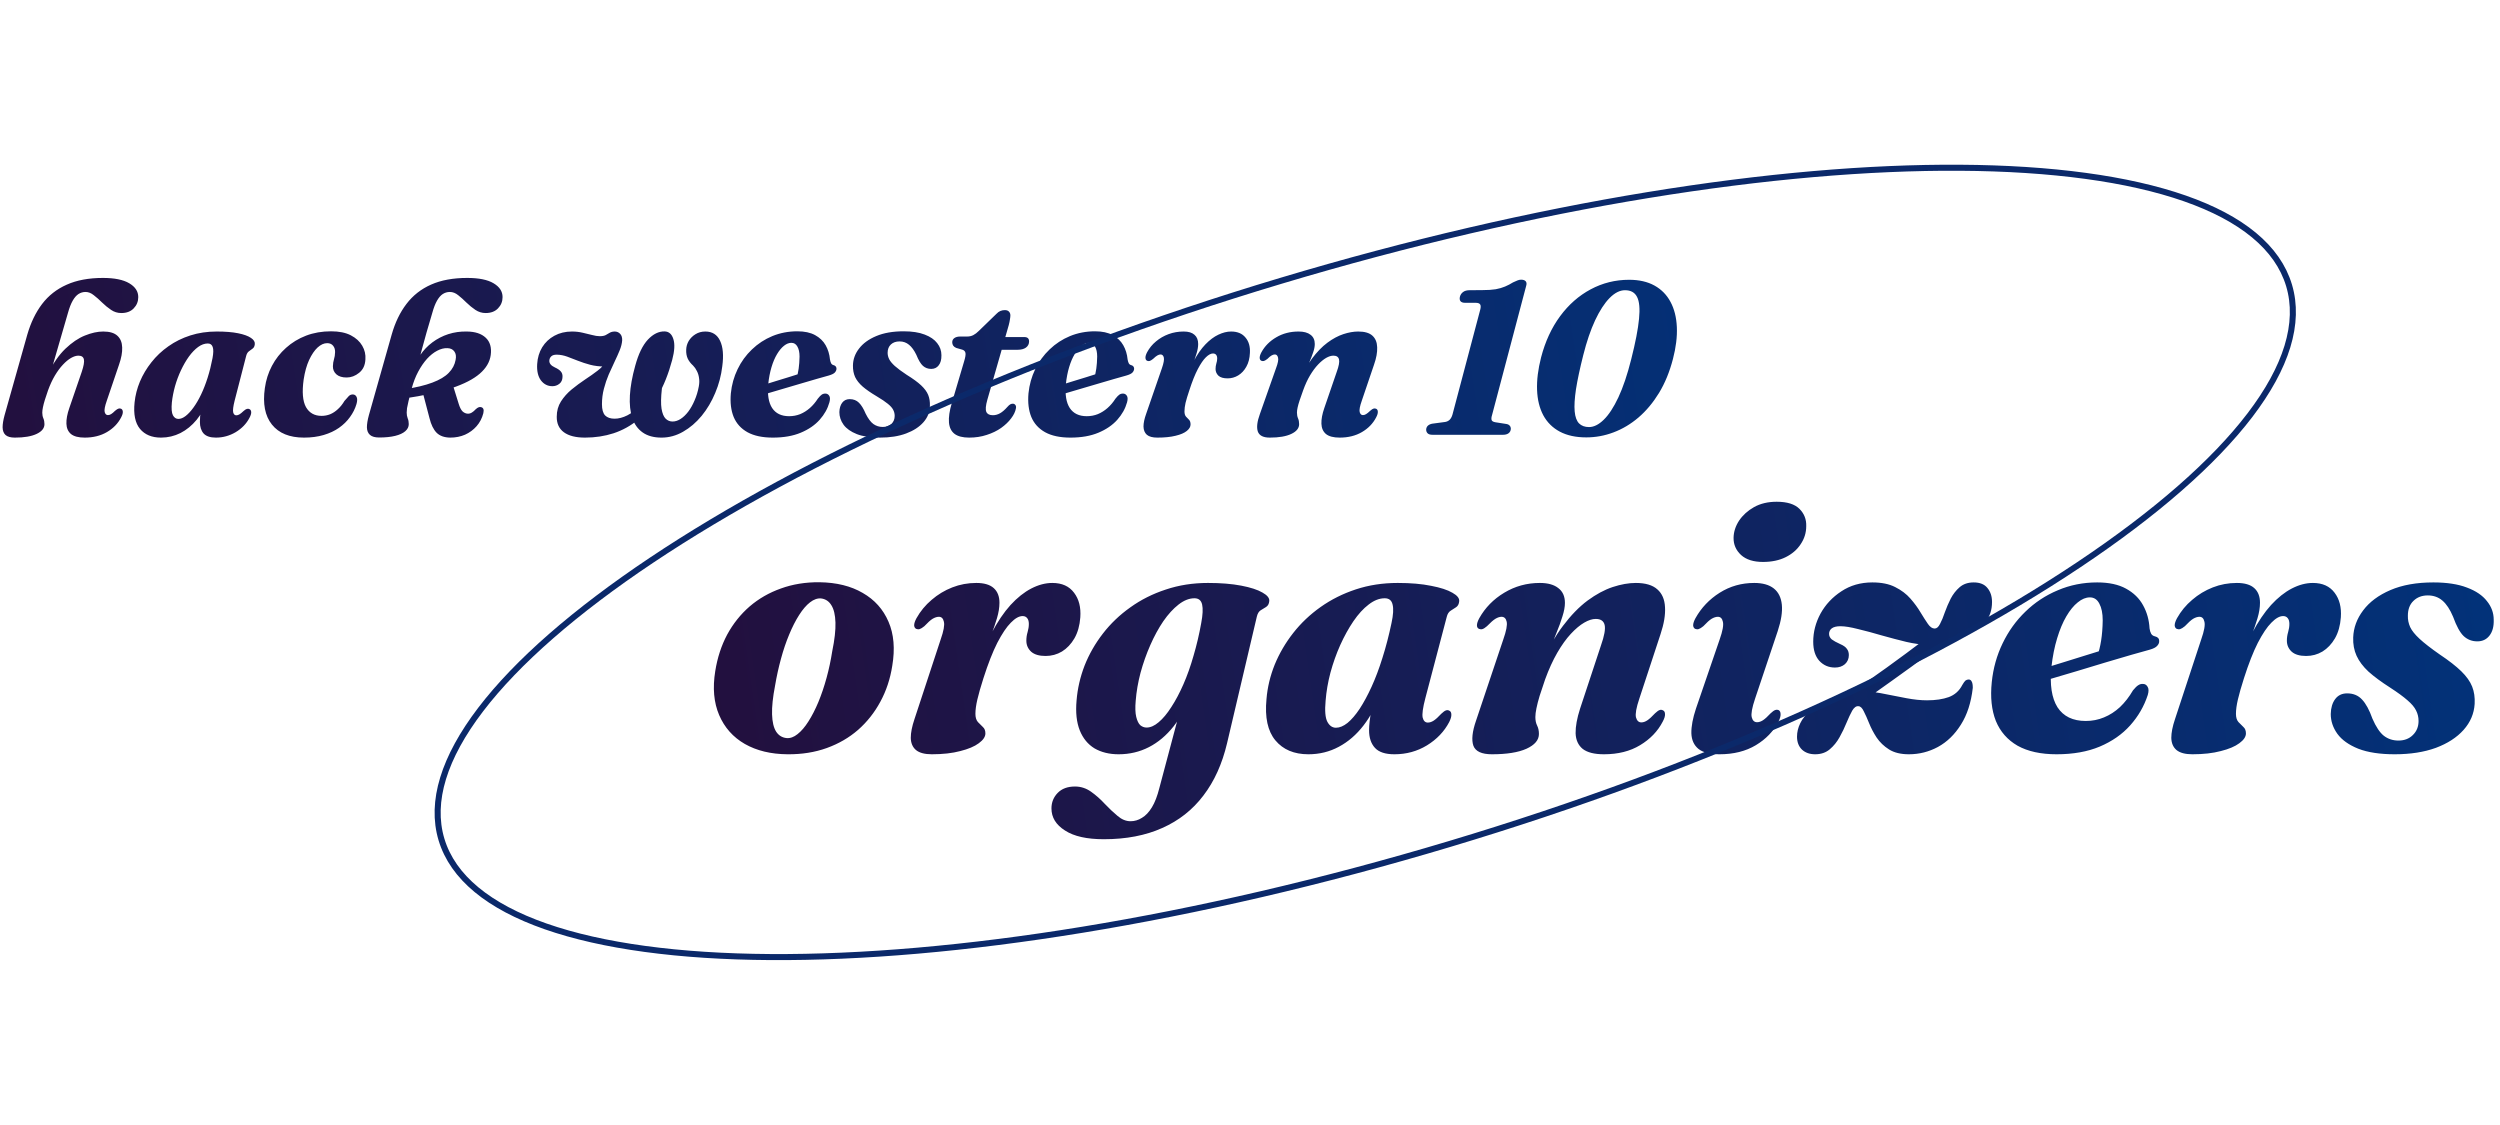 <svg width="460" height="207" viewBox="0 0 460 207" fill="none" xmlns="http://www.w3.org/2000/svg">
<path d="M8.84 71.82C8.613 72.46 8.42 73.04 8.26 73.56C8.1 74.08 7.98 74.54 7.9 74.94C7.82 75.327 7.78 75.66 7.78 75.94C7.78 76.327 7.847 76.674 7.98 76.98C8.113 77.287 8.18 77.64 8.18 78.04C8.18 78.787 7.7 79.387 6.74 79.84C5.78 80.294 4.447 80.52 2.74 80.52C1.953 80.52 1.38 80.36 1.02 80.04C0.673 79.72 0.493 79.254 0.48 78.64C0.48 78.027 0.6 77.28 0.84 76.4L5.02 61.58C5.66 59.367 6.567 57.487 7.74 55.94C8.927 54.38 10.44 53.194 12.28 52.38C14.12 51.554 16.34 51.14 18.94 51.14C21.06 51.14 22.673 51.467 23.78 52.12C24.887 52.774 25.44 53.62 25.44 54.66C25.44 55.474 25.16 56.167 24.6 56.74C24.053 57.314 23.293 57.6 22.32 57.6C21.64 57.6 21.013 57.407 20.44 57.02C19.867 56.634 19.32 56.187 18.8 55.68C18.28 55.16 17.767 54.707 17.26 54.32C16.767 53.92 16.26 53.72 15.74 53.72C15.273 53.72 14.84 53.847 14.44 54.1C14.053 54.354 13.7 54.76 13.38 55.32C13.06 55.88 12.773 56.614 12.52 57.52L9.22 68.9L8.82 68.78C9.793 66.82 10.867 65.28 12.04 64.16C13.227 63.027 14.42 62.22 15.62 61.74C16.833 61.247 17.96 61 19 61C20.173 61 21.04 61.26 21.6 61.78C22.16 62.287 22.453 63 22.48 63.92C22.52 64.827 22.327 65.887 21.9 67.1L19.64 73.76C19.293 74.747 19.167 75.434 19.26 75.82C19.367 76.194 19.567 76.38 19.86 76.38C20.047 76.38 20.24 76.32 20.44 76.2C20.64 76.08 20.887 75.874 21.18 75.58C21.447 75.354 21.66 75.22 21.82 75.18C21.98 75.127 22.14 75.14 22.3 75.22C22.487 75.314 22.587 75.5 22.6 75.78C22.613 76.047 22.507 76.394 22.28 76.82C21.707 77.927 20.84 78.82 19.68 79.5C18.52 80.18 17.153 80.52 15.58 80.52C14.447 80.52 13.607 80.3 13.06 79.86C12.527 79.407 12.247 78.774 12.22 77.96C12.193 77.134 12.373 76.167 12.76 75.06L15.04 68.42C15.4 67.354 15.533 66.594 15.44 66.14C15.347 65.674 15.007 65.44 14.42 65.44C14.02 65.44 13.573 65.58 13.08 65.86C12.587 66.14 12.087 66.554 11.58 67.1C11.073 67.634 10.58 68.3 10.1 69.1C9.633 69.887 9.213 70.794 8.84 71.82ZM43.163 73.76C42.91 74.774 42.823 75.474 42.903 75.86C42.997 76.234 43.19 76.42 43.483 76.42C43.67 76.42 43.863 76.36 44.063 76.24C44.263 76.12 44.51 75.92 44.803 75.64C45.057 75.414 45.263 75.28 45.423 75.24C45.597 75.187 45.757 75.2 45.903 75.28C46.103 75.374 46.21 75.56 46.223 75.84C46.237 76.107 46.13 76.454 45.903 76.88C45.343 77.96 44.497 78.84 43.363 79.52C42.23 80.187 41.017 80.52 39.723 80.52C38.683 80.52 37.93 80.267 37.463 79.76C37.01 79.24 36.783 78.527 36.783 77.62C36.783 77.314 36.797 76.98 36.823 76.62C36.863 76.26 36.923 75.867 37.003 75.44C37.083 75 37.183 74.527 37.303 74.02C37.437 73.514 37.59 72.96 37.763 72.36L38.203 73.46C37.723 74.927 37.05 76.187 36.183 77.24C35.317 78.294 34.323 79.107 33.203 79.68C32.083 80.24 30.89 80.52 29.623 80.52C27.943 80.52 26.657 79.987 25.763 78.92C24.87 77.84 24.537 76.214 24.763 74.04C24.897 72.747 25.223 71.474 25.743 70.22C26.277 68.954 26.983 67.767 27.863 66.66C28.743 65.54 29.783 64.56 30.983 63.72C32.183 62.867 33.53 62.2 35.023 61.72C36.517 61.24 38.137 61 39.883 61C41.457 61 42.77 61.107 43.823 61.32C44.877 61.534 45.663 61.82 46.183 62.18C46.703 62.527 46.937 62.914 46.883 63.34C46.843 63.714 46.71 63.98 46.483 64.14C46.27 64.3 46.043 64.467 45.803 64.64C45.577 64.8 45.41 65.074 45.303 65.46L43.163 73.76ZM31.623 74.04C31.517 75.174 31.583 75.967 31.823 76.42C32.063 76.86 32.397 77.08 32.823 77.08C33.25 77.08 33.697 76.9 34.163 76.54C34.643 76.167 35.123 75.647 35.603 74.98C36.097 74.3 36.563 73.5 37.003 72.58C37.443 71.66 37.843 70.634 38.203 69.5C38.563 68.367 38.863 67.167 39.103 65.9C39.277 64.967 39.29 64.287 39.143 63.86C38.997 63.42 38.697 63.2 38.243 63.2C37.643 63.2 37.05 63.414 36.463 63.84C35.877 64.267 35.31 64.854 34.763 65.6C34.23 66.347 33.743 67.187 33.303 68.12C32.863 69.054 32.497 70.034 32.203 71.06C31.923 72.074 31.73 73.067 31.623 74.04ZM60.195 63.14C59.609 63.14 59.022 63.407 58.435 63.94C57.862 64.474 57.342 65.24 56.875 66.24C56.422 67.227 56.089 68.42 55.875 69.82C55.555 72.114 55.695 73.807 56.295 74.9C56.909 75.98 57.869 76.52 59.175 76.52C59.722 76.52 60.249 76.42 60.755 76.22C61.262 76.007 61.735 75.694 62.175 75.28C62.629 74.867 63.029 74.367 63.375 73.78C63.722 73.367 63.995 73.06 64.195 72.86C64.409 72.66 64.662 72.567 64.955 72.58C65.249 72.594 65.469 72.747 65.615 73.04C65.762 73.334 65.755 73.767 65.595 74.34C65.342 75.194 64.942 75.994 64.395 76.74C63.862 77.487 63.189 78.147 62.375 78.72C61.575 79.28 60.635 79.72 59.555 80.04C58.475 80.36 57.269 80.52 55.935 80.52C53.282 80.52 51.315 79.72 50.035 78.12C48.755 76.52 48.322 74.28 48.735 71.4C48.935 69.947 49.369 68.587 50.035 67.32C50.702 66.054 51.569 64.947 52.635 64C53.702 63.04 54.929 62.294 56.315 61.76C57.715 61.227 59.249 60.96 60.915 60.96C62.395 60.96 63.609 61.207 64.555 61.7C65.502 62.194 66.202 62.834 66.655 63.62C67.109 64.394 67.302 65.234 67.235 66.14C67.182 67.207 66.795 68.027 66.075 68.6C65.369 69.174 64.602 69.46 63.775 69.46C62.962 69.46 62.335 69.267 61.895 68.88C61.455 68.48 61.242 67.98 61.255 67.38C61.269 66.9 61.335 66.474 61.455 66.1C61.575 65.727 61.642 65.294 61.655 64.8C61.669 64.32 61.549 63.927 61.295 63.62C61.042 63.3 60.675 63.14 60.195 63.14ZM76.652 68.22L75.792 68.6C76.139 67.414 76.632 66.347 77.272 65.4C77.912 64.454 78.672 63.654 79.552 63C80.445 62.334 81.425 61.827 82.492 61.48C83.572 61.134 84.706 60.974 85.892 61C87.425 61.014 88.585 61.394 89.372 62.14C90.172 62.887 90.479 63.954 90.292 65.34C90.119 66.607 89.445 67.747 88.272 68.76C87.099 69.774 85.372 70.66 83.092 71.42C80.812 72.167 77.912 72.8 74.392 73.32L74.332 71.64C76.479 71.32 78.219 70.907 79.552 70.4C80.899 69.894 81.906 69.294 82.572 68.6C83.252 67.907 83.672 67.114 83.832 66.22C83.966 65.567 83.885 65.047 83.592 64.66C83.312 64.274 82.885 64.074 82.312 64.06C81.712 64.034 81.085 64.194 80.432 64.54C79.792 64.874 79.172 65.367 78.572 66.02C77.986 66.674 77.445 67.46 76.952 68.38C76.459 69.3 76.059 70.334 75.752 71.48C75.499 72.44 75.305 73.207 75.172 73.78C75.039 74.34 74.945 74.78 74.892 75.1C74.852 75.42 74.832 75.694 74.832 75.92C74.832 76.307 74.892 76.654 75.012 76.96C75.145 77.267 75.212 77.627 75.212 78.04C75.212 78.534 74.999 78.967 74.572 79.34C74.145 79.714 73.525 80 72.712 80.2C71.899 80.4 70.919 80.5 69.772 80.5C68.999 80.5 68.432 80.34 68.072 80.02C67.712 79.7 67.525 79.24 67.512 78.64C67.512 78.027 67.632 77.28 67.872 76.4L72.072 61.56C72.699 59.347 73.606 57.467 74.792 55.92C75.979 54.36 77.492 53.174 79.332 52.36C81.172 51.547 83.385 51.14 85.972 51.14C88.106 51.14 89.719 51.467 90.812 52.12C91.919 52.774 92.472 53.62 92.472 54.66C92.472 55.474 92.192 56.167 91.632 56.74C91.085 57.314 90.326 57.6 89.352 57.6C88.686 57.6 88.059 57.407 87.472 57.02C86.899 56.634 86.352 56.187 85.832 55.68C85.312 55.16 84.805 54.707 84.312 54.32C83.819 53.92 83.305 53.72 82.772 53.72C82.305 53.72 81.872 53.847 81.472 54.1C81.085 54.354 80.732 54.76 80.412 55.32C80.092 55.88 79.805 56.62 79.552 57.54C79.152 58.874 78.792 60.1 78.472 61.22C78.165 62.327 77.892 63.32 77.652 64.2C77.412 65.08 77.206 65.854 77.032 66.52C76.872 67.187 76.746 67.754 76.652 68.22ZM77.752 72.08L83.292 70.74L84.392 74.28C84.592 74.947 84.832 75.42 85.112 75.7C85.406 75.967 85.732 76.107 86.092 76.12C86.359 76.12 86.606 76.047 86.832 75.9C87.072 75.754 87.299 75.56 87.512 75.32C87.725 75.12 87.912 74.994 88.072 74.94C88.246 74.874 88.399 74.867 88.532 74.92C88.719 74.96 88.852 75.067 88.932 75.24C89.012 75.414 89.012 75.68 88.932 76.04C88.692 76.96 88.279 77.754 87.692 78.42C87.106 79.087 86.399 79.607 85.572 79.98C84.746 80.34 83.839 80.52 82.852 80.52C81.759 80.507 80.919 80.207 80.332 79.62C79.759 79.034 79.326 78.147 79.032 76.96L77.752 72.08ZM122.301 60.98C123.088 61.007 123.621 61.48 123.901 62.4C124.195 63.307 124.121 64.587 123.681 66.24C123.001 68.774 122.135 70.947 121.081 72.76C120.028 74.574 118.815 76.054 117.441 77.2C116.068 78.334 114.555 79.174 112.901 79.72C111.261 80.254 109.508 80.52 107.641 80.52C105.948 80.52 104.655 80.194 103.761 79.54C102.868 78.887 102.428 77.934 102.441 76.68C102.441 75.614 102.701 74.674 103.221 73.86C103.741 73.047 104.395 72.314 105.181 71.66C105.981 71.007 106.801 70.4 107.641 69.84C108.495 69.28 109.268 68.734 109.961 68.2C110.668 67.667 111.175 67.1 111.481 66.5L111.321 67.44C110.321 67.44 109.415 67.334 108.601 67.12C107.801 66.907 107.048 66.66 106.341 66.38C105.648 66.1 104.988 65.847 104.361 65.62C103.735 65.394 103.115 65.274 102.501 65.26C102.035 65.247 101.688 65.34 101.461 65.54C101.235 65.74 101.108 65.994 101.081 66.3C101.028 66.834 101.361 67.267 102.081 67.6C102.588 67.827 102.955 68.074 103.181 68.34C103.421 68.607 103.528 68.947 103.501 69.36C103.488 69.907 103.295 70.327 102.921 70.62C102.548 70.914 102.121 71.06 101.641 71.06C100.775 71.06 100.068 70.7 99.521 69.98C98.988 69.247 98.761 68.247 98.841 66.98C98.908 65.834 99.215 64.807 99.761 63.9C100.321 62.994 101.068 62.287 102.001 61.78C102.948 61.26 104.028 61 105.241 61C105.935 61 106.588 61.074 107.201 61.22C107.828 61.354 108.408 61.494 108.941 61.64C109.475 61.787 109.948 61.86 110.361 61.86C110.815 61.86 111.175 61.794 111.441 61.66C111.708 61.514 111.961 61.367 112.201 61.22C112.455 61.074 112.768 61 113.141 61C113.541 61.014 113.868 61.16 114.121 61.44C114.375 61.707 114.495 62.1 114.481 62.62C114.441 63.194 114.288 63.807 114.021 64.46C113.755 65.114 113.441 65.814 113.081 66.56C112.721 67.307 112.361 68.094 112.001 68.92C111.655 69.734 111.361 70.6 111.121 71.52C110.881 72.427 110.761 73.38 110.761 74.38C110.761 75.34 110.955 76.027 111.341 76.44C111.741 76.84 112.321 77.04 113.081 77.04C113.828 77.04 114.615 76.834 115.441 76.42C116.268 75.994 117.108 75.334 117.961 74.44C118.828 73.534 119.681 72.36 120.521 70.92C121.361 69.467 122.161 67.714 122.921 65.66C122.335 68.06 121.955 70.034 121.781 71.58C121.608 73.127 121.588 74.334 121.721 75.2C121.868 76.067 122.121 76.68 122.481 77.04C122.841 77.387 123.261 77.56 123.741 77.56C124.248 77.56 124.748 77.4 125.241 77.08C125.735 76.76 126.201 76.314 126.641 75.74C127.081 75.154 127.468 74.467 127.801 73.68C128.148 72.894 128.408 72.034 128.581 71.1C128.688 70.527 128.701 70.007 128.621 69.54C128.555 69.06 128.421 68.634 128.221 68.26C128.035 67.874 127.801 67.54 127.521 67.26C127.081 66.86 126.755 66.434 126.541 65.98C126.328 65.514 126.235 64.967 126.261 64.34C126.275 63.78 126.428 63.247 126.721 62.74C127.028 62.234 127.441 61.82 127.961 61.5C128.495 61.167 129.101 61 129.781 61C131.061 61 131.968 61.574 132.501 62.72C133.035 63.854 133.168 65.407 132.901 67.38C132.701 69.087 132.268 70.727 131.601 72.3C130.948 73.874 130.115 75.28 129.101 76.52C128.088 77.747 126.948 78.72 125.681 79.44C124.428 80.16 123.108 80.52 121.721 80.52C120.308 80.52 119.155 80.207 118.261 79.58C117.368 78.954 116.728 78.067 116.341 76.92C115.955 75.76 115.808 74.367 115.901 72.74C115.995 71.114 116.321 69.3 116.881 67.3C117.468 65.14 118.241 63.54 119.201 62.5C120.175 61.46 121.208 60.954 122.301 60.98ZM137.835 71.64C137.835 71.64 138.061 71.567 138.515 71.42C138.981 71.274 139.581 71.094 140.315 70.88C141.061 70.654 141.855 70.407 142.695 70.14C143.548 69.874 144.375 69.62 145.175 69.38C145.988 69.127 146.681 68.907 147.255 68.72L146.595 69.48C146.741 69.014 146.861 68.46 146.955 67.82C147.048 67.167 147.101 66.427 147.115 65.6C147.115 64.827 146.981 64.214 146.715 63.76C146.461 63.307 146.095 63.08 145.615 63.08C145.161 63.08 144.708 63.26 144.255 63.62C143.801 63.98 143.375 64.494 142.975 65.16C142.575 65.827 142.235 66.627 141.955 67.56C141.675 68.494 141.475 69.534 141.355 70.68C141.181 72.614 141.421 74.08 142.075 75.08C142.741 76.08 143.781 76.58 145.195 76.58C145.915 76.58 146.595 76.454 147.235 76.2C147.875 75.934 148.468 75.56 149.015 75.08C149.561 74.6 150.048 74.027 150.475 73.36C150.768 72.987 151.015 72.734 151.215 72.6C151.428 72.467 151.661 72.407 151.915 72.42C152.195 72.434 152.415 72.567 152.575 72.82C152.748 73.074 152.761 73.474 152.615 74.02C152.295 75.18 151.695 76.254 150.815 77.24C149.935 78.227 148.775 79.02 147.335 79.62C145.908 80.22 144.195 80.52 142.195 80.52C140.301 80.52 138.755 80.194 137.555 79.54C136.355 78.874 135.501 77.934 134.995 76.72C134.501 75.507 134.328 74.06 134.475 72.38C134.635 70.794 135.048 69.314 135.715 67.94C136.381 66.554 137.261 65.34 138.355 64.3C139.448 63.247 140.701 62.427 142.115 61.84C143.541 61.254 145.075 60.96 146.715 60.96C148.035 60.96 149.121 61.194 149.975 61.66C150.828 62.127 151.475 62.747 151.915 63.52C152.355 64.294 152.621 65.167 152.715 66.14C152.755 66.394 152.821 66.62 152.915 66.82C153.008 67.007 153.155 67.127 153.355 67.18C153.528 67.22 153.661 67.294 153.755 67.4C153.848 67.494 153.901 67.634 153.915 67.82C153.915 68.074 153.815 68.314 153.615 68.54C153.415 68.754 153.035 68.94 152.475 69.1C151.928 69.247 151.195 69.454 150.275 69.72C149.368 69.987 148.368 70.28 147.275 70.6C146.195 70.92 145.108 71.24 144.015 71.56C142.935 71.88 141.941 72.174 141.035 72.44C140.128 72.707 139.401 72.927 138.855 73.1C138.308 73.26 138.035 73.34 138.035 73.34L137.835 71.64ZM162.423 78.56C163.089 78.56 163.623 78.374 164.023 78C164.423 77.614 164.622 77.12 164.622 76.52C164.622 76.12 164.529 75.747 164.342 75.4C164.169 75.054 163.843 74.687 163.363 74.3C162.896 73.914 162.203 73.447 161.283 72.9C160.229 72.274 159.383 71.687 158.743 71.14C158.103 70.58 157.636 69.994 157.343 69.38C157.063 68.754 156.929 68.047 156.943 67.26C156.956 66.127 157.329 65.087 158.063 64.14C158.796 63.18 159.849 62.414 161.223 61.84C162.609 61.254 164.289 60.96 166.263 60.96C167.823 60.96 169.116 61.16 170.143 61.56C171.169 61.947 171.936 62.474 172.443 63.14C172.963 63.794 173.223 64.534 173.223 65.36C173.236 66.16 173.069 66.78 172.723 67.22C172.389 67.66 171.929 67.88 171.343 67.88C170.756 67.88 170.249 67.694 169.823 67.32C169.409 66.947 169.003 66.267 168.603 65.28C168.203 64.454 167.756 63.84 167.263 63.44C166.769 63.027 166.189 62.82 165.523 62.82C164.856 62.82 164.323 63.007 163.923 63.38C163.523 63.754 163.323 64.267 163.323 64.92C163.323 65.307 163.416 65.694 163.603 66.08C163.789 66.454 164.136 66.874 164.643 67.34C165.149 67.794 165.876 68.334 166.823 68.96C167.969 69.667 168.856 70.314 169.483 70.9C170.109 71.487 170.543 72.074 170.783 72.66C171.023 73.247 171.129 73.914 171.103 74.66C171.089 75.794 170.696 76.8 169.923 77.68C169.149 78.56 168.083 79.254 166.723 79.76C165.363 80.267 163.763 80.52 161.923 80.52C160.189 80.52 158.769 80.307 157.663 79.88C156.556 79.44 155.743 78.867 155.223 78.16C154.703 77.44 154.443 76.66 154.443 75.82C154.469 75.1 154.643 74.527 154.963 74.1C155.296 73.66 155.756 73.44 156.343 73.44C157.036 73.44 157.603 73.66 158.043 74.1C158.483 74.527 158.896 75.2 159.283 76.12C159.736 77.027 160.209 77.66 160.703 78.02C161.209 78.38 161.783 78.56 162.423 78.56ZM177.07 64.34L175.95 64.02C175.696 63.914 175.51 63.774 175.39 63.6C175.27 63.414 175.21 63.207 175.21 62.98C175.21 62.647 175.343 62.387 175.61 62.2C175.876 62.014 176.236 61.92 176.69 61.92H177.97C178.383 61.92 178.756 61.834 179.09 61.66C179.423 61.487 179.756 61.234 180.09 60.9L183.35 57.74C183.59 57.487 183.83 57.314 184.07 57.22C184.323 57.114 184.596 57.06 184.89 57.06C185.236 57.06 185.49 57.154 185.65 57.34C185.823 57.514 185.91 57.747 185.91 58.04C185.91 58.214 185.883 58.454 185.83 58.76C185.79 59.067 185.716 59.42 185.61 59.82L181.67 73.56C181.363 74.64 181.303 75.387 181.49 75.8C181.676 76.2 182.076 76.4 182.69 76.4C183.143 76.4 183.583 76.28 184.01 76.04C184.436 75.8 184.89 75.407 185.37 74.86C185.57 74.634 185.743 74.48 185.89 74.4C186.036 74.32 186.19 74.28 186.35 74.28C186.55 74.28 186.71 74.36 186.83 74.52C186.95 74.667 186.983 74.874 186.93 75.14C186.823 75.74 186.53 76.354 186.05 76.98C185.583 77.607 184.97 78.194 184.21 78.74C183.45 79.274 182.57 79.7 181.57 80.02C180.57 80.354 179.49 80.52 178.33 80.52C177.156 80.52 176.263 80.294 175.65 79.84C175.036 79.374 174.69 78.674 174.61 77.74C174.53 76.794 174.703 75.6 175.13 74.16L177.39 66.52C177.616 65.787 177.703 65.267 177.65 64.96C177.596 64.654 177.403 64.447 177.07 64.34ZM182.97 64.36L183.73 62.02H188.49C189.063 62.02 189.35 62.287 189.35 62.82C189.35 63.3 189.156 63.68 188.77 63.96C188.396 64.227 187.883 64.36 187.23 64.36H182.97ZM192.6 71.64C192.6 71.64 192.827 71.567 193.28 71.42C193.747 71.274 194.347 71.094 195.08 70.88C195.827 70.654 196.62 70.407 197.46 70.14C198.314 69.874 199.14 69.62 199.94 69.38C200.754 69.127 201.447 68.907 202.02 68.72L201.36 69.48C201.507 69.014 201.627 68.46 201.72 67.82C201.814 67.167 201.867 66.427 201.88 65.6C201.88 64.827 201.747 64.214 201.48 63.76C201.227 63.307 200.86 63.08 200.38 63.08C199.927 63.08 199.474 63.26 199.02 63.62C198.567 63.98 198.14 64.494 197.74 65.16C197.34 65.827 197 66.627 196.72 67.56C196.44 68.494 196.24 69.534 196.12 70.68C195.947 72.614 196.187 74.08 196.84 75.08C197.507 76.08 198.547 76.58 199.96 76.58C200.68 76.58 201.36 76.454 202 76.2C202.64 75.934 203.234 75.56 203.78 75.08C204.327 74.6 204.814 74.027 205.24 73.36C205.534 72.987 205.78 72.734 205.98 72.6C206.194 72.467 206.427 72.407 206.68 72.42C206.96 72.434 207.18 72.567 207.34 72.82C207.514 73.074 207.527 73.474 207.38 74.02C207.06 75.18 206.46 76.254 205.58 77.24C204.7 78.227 203.54 79.02 202.1 79.62C200.674 80.22 198.96 80.52 196.96 80.52C195.067 80.52 193.52 80.194 192.32 79.54C191.12 78.874 190.267 77.934 189.76 76.72C189.267 75.507 189.094 74.06 189.24 72.38C189.4 70.794 189.814 69.314 190.48 67.94C191.147 66.554 192.027 65.34 193.12 64.3C194.214 63.247 195.467 62.427 196.88 61.84C198.307 61.254 199.84 60.96 201.48 60.96C202.8 60.96 203.887 61.194 204.74 61.66C205.594 62.127 206.24 62.747 206.68 63.52C207.12 64.294 207.387 65.167 207.48 66.14C207.52 66.394 207.587 66.62 207.68 66.82C207.774 67.007 207.92 67.127 208.12 67.18C208.294 67.22 208.427 67.294 208.52 67.4C208.614 67.494 208.667 67.634 208.68 67.82C208.68 68.074 208.58 68.314 208.38 68.54C208.18 68.754 207.8 68.94 207.24 69.1C206.694 69.247 205.96 69.454 205.04 69.72C204.134 69.987 203.134 70.28 202.04 70.6C200.96 70.92 199.874 71.24 198.78 71.56C197.7 71.88 196.707 72.174 195.8 72.44C194.894 72.707 194.167 72.927 193.62 73.1C193.074 73.26 192.8 73.34 192.8 73.34L192.6 71.64ZM211.063 66.38C210.877 66.287 210.777 66.107 210.763 65.84C210.75 65.574 210.85 65.234 211.063 64.82C211.477 64.047 212.023 63.38 212.703 62.82C213.383 62.247 214.157 61.8 215.023 61.48C215.89 61.16 216.817 61 217.803 61C218.683 61 219.343 61.2 219.783 61.6C220.237 61.987 220.463 62.554 220.463 63.3C220.463 63.82 220.363 64.4 220.163 65.04C219.977 65.68 219.743 66.347 219.463 67.04C219.197 67.734 218.943 68.427 218.703 69.12C218.477 69.8 218.33 70.447 218.263 71.06L217.923 70.96C218.403 69.214 218.977 67.714 219.643 66.46C220.31 65.194 221.03 64.16 221.803 63.36C222.59 62.547 223.383 61.954 224.183 61.58C224.997 61.194 225.777 61 226.523 61C227.683 61 228.563 61.367 229.163 62.1C229.777 62.82 230.05 63.767 229.983 64.94C229.943 65.927 229.723 66.774 229.323 67.48C228.937 68.174 228.437 68.707 227.823 69.08C227.223 69.44 226.577 69.62 225.883 69.62C225.11 69.62 224.543 69.454 224.183 69.12C223.837 68.774 223.663 68.367 223.663 67.9C223.663 67.554 223.71 67.22 223.803 66.9C223.91 66.58 223.963 66.267 223.963 65.96C223.963 65.667 223.897 65.44 223.763 65.28C223.63 65.12 223.437 65.04 223.183 65.04C222.797 65.04 222.363 65.274 221.883 65.74C221.417 66.194 220.923 66.914 220.403 67.9C219.883 68.887 219.363 70.187 218.843 71.8C218.523 72.747 218.29 73.52 218.143 74.12C218.01 74.707 217.943 75.234 217.943 75.7C217.943 76.127 218.037 76.447 218.223 76.66C218.41 76.86 218.597 77.054 218.783 77.24C218.97 77.427 219.063 77.714 219.063 78.1C219.063 78.527 218.83 78.927 218.363 79.3C217.897 79.674 217.21 79.967 216.303 80.18C215.397 80.407 214.277 80.52 212.943 80.52C212.077 80.52 211.437 80.347 211.023 80C210.623 79.64 210.417 79.134 210.403 78.48C210.403 77.827 210.57 77.04 210.903 76.12L213.783 67.78C214.117 66.82 214.237 66.154 214.143 65.78C214.05 65.407 213.85 65.22 213.543 65.22C213.37 65.22 213.177 65.28 212.963 65.4C212.763 65.507 212.497 65.72 212.163 66.04C211.91 66.24 211.703 66.367 211.543 66.42C211.383 66.46 211.223 66.447 211.063 66.38ZM232.08 66.38C231.893 66.287 231.793 66.107 231.78 65.84C231.78 65.56 231.887 65.22 232.1 64.82C232.727 63.674 233.64 62.754 234.84 62.06C236.04 61.354 237.407 61 238.94 61C239.9 61 240.633 61.2 241.14 61.6C241.66 61.987 241.92 62.554 241.92 63.3C241.92 63.754 241.82 64.267 241.62 64.84C241.433 65.4 241.2 66.007 240.92 66.66C240.64 67.314 240.353 68 240.06 68.72C239.767 69.427 239.533 70.16 239.36 70.92L238.94 70.58C239.66 68.767 240.473 67.247 241.38 66.02C242.3 64.78 243.253 63.794 244.24 63.06C245.227 62.327 246.207 61.8 247.18 61.48C248.153 61.16 249.067 61 249.92 61C251.093 61 251.96 61.254 252.52 61.76C253.08 62.267 253.373 62.98 253.4 63.9C253.44 64.82 253.247 65.887 252.82 67.1L250.56 73.76C250.213 74.747 250.087 75.434 250.18 75.82C250.287 76.194 250.487 76.38 250.78 76.38C250.967 76.38 251.16 76.32 251.36 76.2C251.56 76.08 251.813 75.874 252.12 75.58C252.373 75.354 252.58 75.22 252.74 75.18C252.9 75.127 253.06 75.14 253.22 75.22C253.42 75.314 253.52 75.5 253.52 75.78C253.533 76.047 253.427 76.394 253.2 76.82C252.627 77.927 251.76 78.82 250.6 79.5C249.44 80.18 248.073 80.52 246.5 80.52C245.367 80.52 244.527 80.3 243.98 79.86C243.447 79.407 243.167 78.774 243.14 77.96C243.113 77.134 243.293 76.167 243.68 75.06L245.96 68.42C246.347 67.367 246.487 66.607 246.38 66.14C246.273 65.674 245.927 65.44 245.34 65.44C244.94 65.44 244.493 65.58 244 65.86C243.52 66.14 243.027 66.547 242.52 67.08C242.013 67.614 241.52 68.28 241.04 69.08C240.573 69.867 240.153 70.78 239.78 71.82C239.527 72.514 239.313 73.12 239.14 73.64C238.967 74.16 238.84 74.607 238.76 74.98C238.68 75.34 238.64 75.654 238.64 75.92C238.64 76.32 238.707 76.674 238.84 76.98C238.973 77.274 239.04 77.627 239.04 78.04C239.04 78.787 238.56 79.387 237.6 79.84C236.653 80.294 235.333 80.52 233.64 80.52C232.44 80.52 231.707 80.147 231.44 79.4C231.187 78.64 231.313 77.567 231.82 76.18L234.78 67.78C235.14 66.834 235.267 66.174 235.16 65.8C235.067 65.414 234.873 65.22 234.58 65.22C234.393 65.22 234.193 65.28 233.98 65.4C233.78 65.507 233.52 65.72 233.2 66.04C232.947 66.24 232.733 66.367 232.56 66.42C232.4 66.46 232.24 66.447 232.08 66.38ZM269.615 55.72C269.175 55.72 268.875 55.614 268.715 55.4C268.569 55.187 268.542 54.907 268.635 54.56C268.729 54.227 268.915 53.954 269.195 53.74C269.489 53.514 269.889 53.4 270.395 53.4L272.795 53.38C273.755 53.38 274.562 53.327 275.215 53.22C275.869 53.1 276.442 52.934 276.935 52.72C277.442 52.507 277.929 52.254 278.395 51.96C278.715 51.8 278.989 51.68 279.215 51.6C279.442 51.507 279.662 51.46 279.875 51.46C280.275 51.46 280.562 51.56 280.735 51.76C280.909 51.96 280.929 52.267 280.795 52.68L274.535 76.38C274.415 76.754 274.389 77.054 274.455 77.28C274.522 77.494 274.762 77.634 275.175 77.7L277.215 78.02C277.482 78.074 277.675 78.18 277.795 78.34C277.929 78.487 277.995 78.667 277.995 78.88C277.982 79.24 277.842 79.52 277.575 79.72C277.322 79.907 276.989 80 276.575 80H263.595C263.169 80 262.869 79.914 262.695 79.74C262.509 79.567 262.415 79.334 262.415 79.04C262.429 78.76 262.529 78.527 262.715 78.34C262.915 78.154 263.182 78.027 263.515 77.96L265.915 77.64C266.235 77.587 266.509 77.454 266.735 77.24C266.962 77.014 267.135 76.694 267.255 76.28L272.295 57.24C272.469 56.667 272.495 56.274 272.375 56.06C272.255 55.834 271.989 55.72 271.575 55.72H269.615ZM299.76 51.48C301.587 51.48 303.14 51.834 304.42 52.54C305.7 53.247 306.687 54.254 307.38 55.56C308.074 56.854 308.46 58.394 308.54 60.18C308.62 61.954 308.38 63.914 307.82 66.06C307.207 68.42 306.354 70.5 305.26 72.3C304.167 74.087 302.907 75.594 301.48 76.82C300.054 78.034 298.52 78.947 296.88 79.56C295.254 80.174 293.587 80.48 291.88 80.48C289.96 80.48 288.334 80.127 287 79.42C285.68 78.714 284.667 77.707 283.96 76.4C283.267 75.094 282.887 73.54 282.82 71.74C282.754 69.94 283 67.947 283.56 65.76C284.32 62.84 285.487 60.314 287.06 58.18C288.634 56.047 290.507 54.4 292.68 53.24C294.867 52.067 297.227 51.48 299.76 51.48ZM300.14 66.12C300.927 63.014 301.407 60.534 301.58 58.68C301.767 56.814 301.647 55.467 301.22 54.64C300.807 53.814 300.067 53.4 299 53.4C298.054 53.4 297.107 53.88 296.16 54.84C295.227 55.787 294.34 57.154 293.5 58.94C292.674 60.714 291.947 62.847 291.32 65.34C290.694 67.82 290.247 69.914 289.98 71.62C289.727 73.314 289.647 74.674 289.74 75.7C289.834 76.714 290.1 77.447 290.54 77.9C290.994 78.354 291.607 78.58 292.38 78.58C293.26 78.58 294.16 78.134 295.08 77.24C296.014 76.334 296.914 74.96 297.78 73.12C298.647 71.267 299.434 68.934 300.14 66.12Z" fill="url(#paint0_linear_911_4351)"/>
<path d="M150.775 107.132C153.921 107.176 156.575 107.831 158.738 109.098C160.922 110.344 162.506 112.113 163.489 114.407C164.472 116.679 164.702 119.377 164.177 122.501C163.806 124.904 163.074 127.11 161.982 129.12C160.911 131.108 159.546 132.834 157.886 134.297C156.226 135.739 154.303 136.853 152.119 137.64C149.934 138.426 147.531 138.808 144.91 138.786C141.851 138.765 139.23 138.131 137.045 136.886C134.882 135.641 133.31 133.871 132.327 131.577C131.344 129.284 131.103 126.586 131.606 123.484C131.999 121.015 132.731 118.776 133.801 116.766C134.893 114.756 136.27 113.031 137.93 111.589C139.612 110.147 141.534 109.044 143.697 108.279C145.86 107.493 148.219 107.11 150.775 107.132ZM144.713 135.805C145.39 135.87 146.067 135.63 146.745 135.084C147.444 134.537 148.11 133.762 148.743 132.757C149.399 131.73 150.011 130.54 150.578 129.185C151.146 127.809 151.649 126.324 152.086 124.729C152.523 123.134 152.872 121.496 153.134 119.814C153.571 117.695 153.768 115.936 153.724 114.538C153.681 113.14 153.429 112.08 152.971 111.359C152.534 110.638 151.911 110.223 151.103 110.114C150.426 110.049 149.737 110.289 149.038 110.835C148.361 111.359 147.695 112.135 147.04 113.162C146.384 114.188 145.772 115.39 145.204 116.766C144.637 118.121 144.134 119.606 143.697 121.223C143.26 122.817 142.9 124.456 142.616 126.138C142.201 128.279 142.015 130.048 142.059 131.446C142.102 132.844 142.354 133.904 142.812 134.625C143.271 135.324 143.905 135.717 144.713 135.805ZM168.597 115.718C168.357 115.608 168.226 115.39 168.204 115.062C168.204 114.713 168.346 114.276 168.63 113.751C169.351 112.463 170.28 111.338 171.416 110.376C172.552 109.393 173.819 108.629 175.217 108.083C176.615 107.536 178.089 107.263 179.64 107.263C181.082 107.263 182.153 107.58 182.852 108.214C183.551 108.847 183.9 109.743 183.9 110.901C183.9 111.774 183.747 112.725 183.442 113.751C183.136 114.778 182.764 115.86 182.327 116.996C181.89 118.11 181.475 119.257 181.082 120.436C180.689 121.594 180.394 122.752 180.197 123.91L179.673 123.746C180.46 120.95 181.388 118.525 182.458 116.471C183.551 114.396 184.709 112.681 185.932 111.327C187.177 109.972 188.455 108.956 189.766 108.279C191.077 107.602 192.365 107.263 193.632 107.263C195.402 107.263 196.735 107.864 197.63 109.066C198.526 110.245 198.908 111.753 198.777 113.588C198.668 115.095 198.307 116.384 197.696 117.454C197.084 118.503 196.319 119.311 195.402 119.879C194.484 120.425 193.48 120.698 192.387 120.698C191.208 120.698 190.323 120.436 189.733 119.912C189.143 119.366 188.848 118.689 188.848 117.88C188.848 117.334 188.925 116.81 189.078 116.307C189.231 115.783 189.307 115.281 189.307 114.8C189.307 114.341 189.209 113.992 189.012 113.751C188.816 113.489 188.532 113.358 188.16 113.358C187.505 113.358 186.784 113.762 185.997 114.571C185.211 115.357 184.381 116.591 183.507 118.273C182.655 119.956 181.803 122.129 180.951 124.794C180.449 126.367 180.077 127.667 179.837 128.694C179.597 129.721 179.477 130.605 179.477 131.348C179.477 132.003 179.629 132.506 179.935 132.855C180.241 133.183 180.547 133.489 180.853 133.773C181.159 134.035 181.312 134.428 181.312 134.953C181.312 135.564 180.907 136.165 180.099 136.755C179.313 137.345 178.177 137.825 176.691 138.197C175.228 138.59 173.48 138.786 171.448 138.786C170.138 138.786 169.165 138.524 168.532 138C167.92 137.476 167.604 136.733 167.582 135.772C167.582 134.811 167.811 133.653 168.27 132.298L173.087 117.651C173.633 116.1 173.829 115.018 173.677 114.407C173.545 113.795 173.24 113.489 172.759 113.489C172.41 113.489 172.027 113.609 171.612 113.85C171.219 114.09 170.706 114.549 170.072 115.226C169.723 115.51 169.439 115.685 169.22 115.75C169.023 115.816 168.816 115.805 168.597 115.718ZM225.778 136.755C224.882 140.556 223.429 143.767 221.419 146.389C219.432 149.01 216.908 150.998 213.85 152.353C210.792 153.729 207.209 154.417 203.102 154.417C199.978 154.417 197.597 153.882 195.958 152.811C194.298 151.763 193.468 150.408 193.468 148.748C193.468 147.634 193.85 146.684 194.615 145.897C195.38 145.111 196.439 144.718 197.794 144.718C198.864 144.718 199.847 145.034 200.743 145.668C201.638 146.301 202.479 147.044 203.266 147.896C204.074 148.748 204.861 149.491 205.625 150.124C206.39 150.78 207.187 151.107 208.017 151.107C208.76 151.107 209.459 150.9 210.114 150.485C210.792 150.092 211.403 149.447 211.949 148.551C212.496 147.656 212.954 146.465 213.326 144.98L218.175 126.76L219.158 127.35C218.35 129.841 217.28 131.938 215.947 133.642C214.615 135.324 213.096 136.602 211.392 137.476C209.688 138.35 207.832 138.786 205.822 138.786C204.118 138.786 202.643 138.426 201.398 137.705C200.175 136.962 199.268 135.859 198.678 134.395C198.088 132.91 197.892 131.075 198.088 128.89C198.263 126.706 198.755 124.565 199.563 122.468C200.393 120.371 201.518 118.405 202.938 116.57C204.358 114.735 206.04 113.129 207.984 111.753C209.929 110.354 212.102 109.262 214.505 108.476C216.908 107.667 219.497 107.263 222.271 107.263C224.631 107.263 226.662 107.427 228.366 107.755C230.092 108.083 231.403 108.509 232.299 109.033C233.194 109.535 233.609 110.06 233.544 110.606C233.5 111.108 233.303 111.469 232.954 111.687C232.626 111.884 232.288 112.091 231.938 112.31C231.61 112.528 231.381 112.921 231.25 113.489L225.778 136.755ZM208.968 128.956C208.858 130.201 208.891 131.184 209.066 131.905C209.241 132.626 209.492 133.139 209.819 133.445C210.169 133.729 210.551 133.871 210.966 133.871C211.687 133.871 212.43 133.544 213.195 132.888C213.981 132.233 214.757 131.304 215.521 130.103C216.308 128.901 217.05 127.503 217.749 125.908C218.448 124.314 219.071 122.555 219.617 120.633C220.185 118.71 220.655 116.712 221.026 114.636C221.31 113.129 221.365 111.993 221.19 111.228C221.015 110.464 220.546 110.081 219.781 110.081C218.82 110.081 217.848 110.464 216.865 111.228C215.882 111.993 214.942 113.02 214.047 114.309C213.173 115.597 212.375 117.061 211.655 118.699C210.934 120.338 210.333 122.042 209.852 123.811C209.393 125.559 209.099 127.274 208.968 128.956ZM262.264 128.464C261.805 130.212 261.641 131.403 261.772 132.036C261.925 132.648 262.242 132.954 262.722 132.954C263.072 132.954 263.432 132.834 263.804 132.593C264.175 132.353 264.645 131.927 265.213 131.315C265.562 130.988 265.835 130.791 266.032 130.725C266.25 130.638 266.458 130.649 266.655 130.758C266.917 130.867 267.048 131.108 267.048 131.479C267.07 131.829 266.939 132.287 266.655 132.855C265.737 134.603 264.372 136.034 262.559 137.148C260.767 138.24 258.768 138.786 256.562 138.786C254.902 138.786 253.711 138.393 252.99 137.607C252.269 136.82 251.909 135.739 251.909 134.363C251.909 133.882 251.942 133.358 252.007 132.79C252.073 132.2 252.171 131.556 252.302 130.857C252.455 130.136 252.63 129.371 252.826 128.563C253.023 127.733 253.252 126.859 253.514 125.941L254.137 127.285C253.307 129.688 252.226 131.752 250.893 133.478C249.582 135.182 248.064 136.493 246.338 137.41C244.634 138.328 242.766 138.786 240.735 138.786C238.113 138.786 236.093 137.934 234.673 136.231C233.253 134.527 232.707 131.992 233.034 128.628C233.209 126.487 233.711 124.379 234.542 122.304C235.394 120.229 236.53 118.284 237.95 116.471C239.369 114.658 241.052 113.063 242.996 111.687C244.94 110.311 247.103 109.229 249.484 108.443C251.865 107.657 254.432 107.263 257.185 107.263C259.566 107.263 261.608 107.438 263.312 107.788C265.038 108.115 266.349 108.541 267.244 109.066C268.14 109.568 268.555 110.092 268.49 110.638C268.446 111.141 268.26 111.501 267.933 111.72C267.605 111.938 267.266 112.157 266.917 112.375C266.567 112.594 266.327 112.976 266.196 113.522L262.264 128.464ZM243.913 128.923C243.739 130.78 243.848 132.08 244.241 132.823C244.634 133.544 245.159 133.904 245.814 133.904C246.491 133.904 247.201 133.609 247.944 133.019C248.687 132.408 249.429 131.545 250.172 130.431C250.915 129.295 251.647 127.94 252.368 126.367C253.088 124.794 253.755 123.025 254.366 121.059C255 119.071 255.557 116.93 256.038 114.636C256.365 113.129 256.431 111.993 256.234 111.228C256.059 110.464 255.579 110.081 254.792 110.081C253.809 110.081 252.826 110.464 251.843 111.228C250.86 111.971 249.921 112.998 249.025 114.309C248.151 115.597 247.343 117.061 246.6 118.699C245.879 120.316 245.279 122.009 244.798 123.779C244.339 125.526 244.044 127.241 243.913 128.923ZM272.152 115.718C271.89 115.608 271.759 115.39 271.759 115.062C271.759 114.713 271.901 114.276 272.185 113.751C273.277 111.807 274.806 110.245 276.772 109.066C278.76 107.864 280.945 107.263 283.326 107.263C284.811 107.263 285.947 107.58 286.734 108.214C287.542 108.825 287.946 109.732 287.946 110.933C287.946 111.654 287.793 112.484 287.488 113.424C287.204 114.363 286.843 115.357 286.406 116.406C285.991 117.432 285.576 118.492 285.161 119.584C284.746 120.655 284.418 121.714 284.178 122.763L283.621 122.337C284.801 119.475 286.122 117.083 287.586 115.16C289.049 113.216 290.557 111.665 292.108 110.507C293.681 109.35 295.221 108.519 296.728 108.017C298.257 107.515 299.677 107.263 300.988 107.263C302.758 107.263 304.079 107.657 304.953 108.443C305.827 109.208 306.297 110.3 306.362 111.72C306.449 113.118 306.176 114.767 305.543 116.668L301.643 128.53C301.075 130.212 300.868 131.37 301.021 132.003C301.196 132.615 301.523 132.921 302.004 132.921C302.353 132.921 302.714 132.801 303.085 132.56C303.478 132.298 303.959 131.861 304.527 131.25C304.877 130.922 305.15 130.725 305.346 130.66C305.543 130.573 305.75 130.583 305.969 130.693C306.231 130.802 306.362 131.042 306.362 131.414C306.384 131.763 306.242 132.222 305.936 132.79C305.019 134.559 303.631 136.001 301.774 137.115C299.939 138.229 297.722 138.786 295.123 138.786C293.375 138.786 292.075 138.459 291.223 137.803C290.393 137.126 289.956 136.165 289.912 134.92C289.891 133.675 290.164 132.167 290.732 130.398L294.565 118.798C295.199 117.006 295.428 115.739 295.254 114.997C295.079 114.254 294.533 113.883 293.615 113.883C292.982 113.883 292.272 114.112 291.485 114.571C290.699 115.029 289.88 115.718 289.028 116.635C288.176 117.553 287.346 118.71 286.537 120.109C285.729 121.507 284.986 123.134 284.309 124.991C283.916 126.127 283.577 127.143 283.293 128.038C283.031 128.912 282.834 129.677 282.703 130.332C282.572 130.966 282.507 131.501 282.507 131.938C282.507 132.55 282.616 133.074 282.834 133.511C283.053 133.948 283.162 134.461 283.162 135.051C283.162 136.165 282.398 137.072 280.868 137.771C279.361 138.448 277.242 138.786 274.511 138.786C272.633 138.786 271.497 138.262 271.103 137.214C270.732 136.143 270.896 134.603 271.595 132.593L276.608 117.651C277.155 116.1 277.362 115.018 277.231 114.407C277.1 113.795 276.783 113.489 276.281 113.489C275.953 113.489 275.582 113.609 275.167 113.85C274.773 114.09 274.249 114.549 273.594 115.226C273.266 115.51 272.993 115.685 272.775 115.75C272.578 115.816 272.37 115.805 272.152 115.718ZM322.942 128.53C322.374 130.212 322.167 131.359 322.32 131.971C322.473 132.582 322.8 132.888 323.303 132.888C323.652 132.888 324.013 132.768 324.384 132.528C324.755 132.287 325.225 131.861 325.793 131.25C326.143 130.922 326.416 130.725 326.612 130.66C326.831 130.573 327.049 130.573 327.268 130.66C327.508 130.791 327.628 131.042 327.628 131.414C327.65 131.763 327.519 132.222 327.235 132.79C326.317 134.559 324.93 136.001 323.073 137.115C321.217 138.229 318.988 138.786 316.389 138.786C314.641 138.786 313.352 138.459 312.522 137.803C311.692 137.126 311.255 136.165 311.211 134.92C311.189 133.653 311.473 132.134 312.063 130.365L316.421 117.651C316.968 116.1 317.164 115.018 317.011 114.407C316.88 113.795 316.574 113.489 316.094 113.489C315.744 113.489 315.362 113.609 314.947 113.85C314.554 114.09 314.04 114.549 313.407 115.226C313.057 115.51 312.773 115.685 312.555 115.75C312.358 115.816 312.151 115.805 311.932 115.718C311.692 115.608 311.561 115.39 311.539 115.062C311.539 114.713 311.681 114.276 311.965 113.751C313.035 111.829 314.521 110.267 316.421 109.066C318.322 107.864 320.441 107.263 322.778 107.263C324.329 107.263 325.531 107.602 326.383 108.279C327.235 108.956 327.726 109.95 327.858 111.261C327.989 112.572 327.737 114.188 327.104 116.111L322.942 128.53ZM324.384 103.397C322.636 103.397 321.293 102.971 320.354 102.119C319.414 101.245 318.955 100.185 318.977 98.94C318.999 97.848 319.338 96.799 319.993 95.794C320.67 94.79 321.588 93.959 322.746 93.304C323.925 92.649 325.313 92.321 326.907 92.321C328.83 92.321 330.228 92.758 331.102 93.632C331.975 94.505 332.39 95.565 332.347 96.81C332.347 98.012 332.008 99.115 331.331 100.12C330.676 101.125 329.758 101.922 328.578 102.512C327.399 103.102 326.001 103.397 324.384 103.397ZM343.562 128.53L343.889 127.318C344.676 127.318 345.681 127.449 346.904 127.711C348.127 127.951 349.416 128.202 350.771 128.464C352.147 128.727 353.414 128.858 354.572 128.858C356.145 128.858 357.477 128.661 358.57 128.268C359.684 127.853 360.514 127.11 361.06 126.04C361.3 125.625 361.497 125.351 361.65 125.22C361.825 125.089 362.032 125.024 362.272 125.024C362.513 125.046 362.688 125.177 362.797 125.417C362.928 125.635 362.993 126.018 362.993 126.564C362.688 129.273 361.956 131.534 360.798 133.347C359.662 135.16 358.253 136.525 356.571 137.443C354.911 138.339 353.13 138.786 351.23 138.786C349.744 138.786 348.532 138.492 347.592 137.902C346.653 137.312 345.888 136.58 345.298 135.706C344.73 134.832 344.272 133.959 343.922 133.085C343.573 132.211 343.245 131.479 342.939 130.889C342.655 130.278 342.327 129.961 341.956 129.939C341.541 129.895 341.159 130.168 340.809 130.758C340.482 131.348 340.132 132.091 339.761 132.986C339.411 133.86 338.985 134.745 338.483 135.641C338.002 136.515 337.401 137.257 336.68 137.869C335.96 138.481 335.064 138.786 333.993 138.786C332.989 138.786 332.18 138.502 331.569 137.934C330.957 137.345 330.651 136.547 330.651 135.542C330.651 134.712 330.848 133.893 331.241 133.085C331.634 132.255 332.257 131.49 333.109 130.791C333.982 130.092 335.108 129.502 336.484 129.021C337.358 128.694 338.221 128.322 339.073 127.907C339.946 127.492 340.82 127.034 341.694 126.531C342.568 126.007 343.453 125.439 344.348 124.827C345.266 124.194 346.205 123.527 347.166 122.828C348.477 121.867 349.657 121.004 350.705 120.24C351.754 119.453 352.628 118.798 353.327 118.273C354.026 117.749 354.506 117.378 354.769 117.159L354.375 118.601C353.414 118.601 352.213 118.437 350.771 118.11C349.329 117.76 347.833 117.367 346.282 116.93C344.73 116.471 343.267 116.078 341.891 115.75C340.536 115.401 339.455 115.226 338.647 115.226C337.926 115.226 337.39 115.357 337.041 115.619C336.713 115.881 336.549 116.22 336.549 116.635C336.549 117.028 336.713 117.367 337.041 117.651C337.39 117.913 337.904 118.197 338.581 118.503C339.193 118.765 339.608 119.06 339.826 119.388C340.066 119.693 340.187 120.076 340.187 120.534C340.187 121.212 339.946 121.769 339.466 122.206C338.985 122.621 338.373 122.828 337.631 122.828C336.473 122.828 335.512 122.413 334.747 121.583C334.004 120.753 333.633 119.584 333.633 118.077C333.633 116.286 334.081 114.56 334.976 112.899C335.894 111.239 337.172 109.874 338.81 108.803C340.449 107.711 342.349 107.165 344.512 107.165C346.194 107.165 347.592 107.449 348.706 108.017C349.842 108.585 350.782 109.295 351.524 110.147C352.267 110.999 352.89 111.851 353.392 112.703C353.895 113.533 354.343 114.232 354.736 114.8C355.129 115.368 355.544 115.652 355.981 115.652C356.352 115.652 356.68 115.368 356.964 114.8C357.27 114.232 357.565 113.522 357.849 112.67C358.155 111.818 358.515 110.977 358.93 110.147C359.367 109.317 359.913 108.618 360.569 108.05C361.246 107.46 362.109 107.165 363.157 107.165C364.293 107.165 365.134 107.504 365.68 108.181C366.248 108.858 366.532 109.721 366.532 110.77C366.532 112.255 366.117 113.489 365.287 114.472C364.479 115.434 363.212 116.209 361.486 116.799C360.831 117.017 360.143 117.301 359.422 117.651C358.723 118 357.969 118.415 357.161 118.896C356.374 119.377 355.533 119.934 354.637 120.567C353.742 121.179 352.77 121.878 351.721 122.664C350.323 123.669 349.078 124.565 347.985 125.351C346.915 126.116 346.008 126.76 345.266 127.285C344.523 127.809 343.955 128.224 343.562 128.53ZM371.859 124.27C371.859 124.27 372.23 124.161 372.973 123.942C373.716 123.702 374.688 123.396 375.889 123.025C377.091 122.654 378.369 122.26 379.723 121.845C381.099 121.408 382.432 120.993 383.721 120.6C385.01 120.207 386.102 119.868 386.998 119.584L385.916 120.666C386.2 119.901 386.43 118.973 386.604 117.88C386.779 116.788 386.878 115.543 386.899 114.145C386.899 112.856 386.692 111.829 386.277 111.064C385.884 110.3 385.305 109.918 384.54 109.918C383.797 109.918 383.055 110.223 382.312 110.835C381.569 111.425 380.87 112.277 380.215 113.391C379.559 114.505 378.991 115.86 378.511 117.454C378.03 119.027 377.681 120.786 377.462 122.73C377.134 125.963 377.506 128.432 378.576 130.136C379.668 131.818 381.405 132.659 383.786 132.659C384.966 132.659 386.08 132.44 387.129 132.003C388.199 131.566 389.182 130.933 390.078 130.103C390.974 129.251 391.771 128.224 392.47 127.023C392.863 126.542 393.191 126.225 393.453 126.072C393.715 125.898 393.999 125.821 394.305 125.843C394.676 125.843 394.96 126.018 395.157 126.367C395.375 126.695 395.386 127.197 395.19 127.875C394.513 129.95 393.431 131.818 391.946 133.478C390.482 135.116 388.614 136.416 386.342 137.377C384.092 138.317 381.449 138.786 378.412 138.786C375.507 138.786 373.115 138.262 371.236 137.214C369.379 136.143 368.047 134.625 367.238 132.659C366.452 130.671 366.201 128.29 366.485 125.515C366.747 122.959 367.413 120.578 368.484 118.372C369.554 116.144 370.952 114.199 372.678 112.539C374.404 110.857 376.392 109.546 378.642 108.607C380.892 107.646 383.306 107.165 385.884 107.165C388.046 107.165 389.816 107.547 391.192 108.312C392.59 109.077 393.639 110.103 394.338 111.392C395.037 112.659 395.43 114.068 395.517 115.619C395.561 115.991 395.659 116.318 395.812 116.602C395.965 116.864 396.206 117.028 396.533 117.094C396.795 117.159 396.981 117.258 397.09 117.389C397.221 117.52 397.287 117.705 397.287 117.946C397.309 118.252 397.189 118.547 396.926 118.831C396.686 119.115 396.216 119.355 395.517 119.551C394.775 119.748 393.682 120.054 392.241 120.469C390.821 120.884 389.226 121.354 387.456 121.878C385.709 122.402 383.939 122.938 382.148 123.484C380.357 124.008 378.696 124.499 377.167 124.958C375.66 125.395 374.436 125.756 373.497 126.04C372.58 126.324 372.121 126.466 372.121 126.466L371.859 124.27ZM400.536 115.718C400.295 115.608 400.164 115.39 400.142 115.062C400.142 114.713 400.284 114.276 400.568 113.751C401.289 112.463 402.218 111.338 403.354 110.376C404.49 109.393 405.757 108.629 407.155 108.083C408.553 107.536 410.027 107.263 411.578 107.263C413.02 107.263 414.091 107.58 414.79 108.214C415.489 108.847 415.838 109.743 415.838 110.901C415.838 111.774 415.685 112.725 415.38 113.751C415.074 114.778 414.702 115.86 414.265 116.996C413.829 118.11 413.414 119.257 413.02 120.436C412.627 121.594 412.332 122.752 412.136 123.91L411.611 123.746C412.398 120.95 413.326 118.525 414.397 116.471C415.489 114.396 416.647 112.681 417.87 111.327C419.115 109.972 420.393 108.956 421.704 108.279C423.015 107.602 424.304 107.263 425.571 107.263C427.34 107.263 428.673 107.864 429.568 109.066C430.464 110.245 430.846 111.753 430.715 113.588C430.606 115.095 430.245 116.384 429.634 117.454C429.022 118.503 428.258 119.311 427.34 119.879C426.423 120.425 425.418 120.698 424.325 120.698C423.146 120.698 422.261 120.436 421.671 119.912C421.081 119.366 420.786 118.689 420.786 117.88C420.786 117.334 420.863 116.81 421.016 116.307C421.169 115.783 421.245 115.281 421.245 114.8C421.245 114.341 421.147 113.992 420.95 113.751C420.754 113.489 420.47 113.358 420.098 113.358C419.443 113.358 418.722 113.762 417.936 114.571C417.149 115.357 416.319 116.591 415.445 118.273C414.593 119.956 413.741 122.129 412.889 124.794C412.387 126.367 412.015 127.667 411.775 128.694C411.535 129.721 411.415 130.605 411.415 131.348C411.415 132.003 411.568 132.506 411.873 132.855C412.179 133.183 412.485 133.489 412.791 133.773C413.097 134.035 413.25 134.428 413.25 134.953C413.25 135.564 412.846 136.165 412.037 136.755C411.251 137.345 410.115 137.825 408.629 138.197C407.166 138.59 405.418 138.786 403.386 138.786C402.076 138.786 401.104 138.524 400.47 138C399.858 137.476 399.542 136.733 399.52 135.772C399.52 134.811 399.749 133.653 400.208 132.298L405.025 117.651C405.571 116.1 405.768 115.018 405.615 114.407C405.484 113.795 405.178 113.489 404.697 113.489C404.348 113.489 403.965 113.609 403.55 113.85C403.157 114.09 402.644 114.549 402.01 115.226C401.661 115.51 401.377 115.685 401.158 115.75C400.962 115.816 400.754 115.805 400.536 115.718ZM441.311 136.263C442.403 136.263 443.288 135.925 443.965 135.247C444.664 134.57 445.014 133.707 445.014 132.659C445.014 131.96 444.861 131.315 444.555 130.725C444.271 130.136 443.747 129.513 442.982 128.858C442.24 128.202 441.18 127.427 439.804 126.531C438.165 125.483 436.833 124.499 435.806 123.582C434.801 122.643 434.069 121.67 433.611 120.666C433.152 119.661 432.944 118.536 432.988 117.29C433.054 115.499 433.665 113.839 434.823 112.31C435.981 110.759 437.652 109.513 439.837 108.574C442.021 107.635 444.653 107.165 447.734 107.165C450.224 107.165 452.289 107.482 453.927 108.115C455.565 108.727 456.789 109.557 457.597 110.606C458.427 111.632 458.842 112.768 458.842 114.014C458.886 115.259 458.624 116.242 458.056 116.963C457.51 117.662 456.767 118.011 455.827 118.011C454.844 118.011 454.003 117.684 453.304 117.028C452.627 116.373 451.983 115.193 451.371 113.489C450.803 112.135 450.148 111.141 449.405 110.507C448.662 109.874 447.766 109.557 446.718 109.557C445.626 109.557 444.741 109.896 444.064 110.573C443.386 111.228 443.048 112.135 443.048 113.293C443.026 114.014 443.168 114.713 443.474 115.39C443.78 116.045 444.359 116.766 445.211 117.553C446.063 118.339 447.286 119.289 448.881 120.403C450.585 121.539 451.917 122.577 452.878 123.516C453.84 124.456 454.506 125.395 454.877 126.334C455.249 127.274 455.401 128.333 455.336 129.513C455.227 131.304 454.55 132.899 453.304 134.297C452.059 135.695 450.355 136.798 448.192 137.607C446.03 138.393 443.507 138.786 440.623 138.786C437.914 138.786 435.686 138.448 433.938 137.771C432.191 137.072 430.902 136.154 430.072 135.018C429.263 133.882 428.859 132.67 428.859 131.381C428.881 130.245 429.154 129.327 429.678 128.628C430.203 127.929 430.934 127.58 431.874 127.58C433.01 127.58 433.927 127.962 434.626 128.727C435.325 129.469 435.959 130.638 436.527 132.233C437.182 133.74 437.881 134.789 438.624 135.379C439.389 135.968 440.284 136.263 441.311 136.263Z" fill="url(#paint1_linear_911_4351)"/>
<path d="M421.182 52.499C423.273 59.473 420.691 67.6 413.984 76.394C407.286 85.175 396.547 94.52 382.566 103.866C354.608 122.554 313.793 141.178 266.746 155.289C219.7 169.401 175.372 176.316 141.744 176.1C124.927 175.992 110.819 174.101 100.393 170.455C89.953 166.805 83.324 161.441 81.232 154.467C79.14 147.493 81.723 139.366 88.43 130.572C95.128 121.79 105.866 112.446 119.848 103.1C147.805 84.412 188.621 65.788 235.667 51.676C282.714 37.565 327.042 30.65 360.669 30.866C377.487 30.974 391.595 32.865 402.021 36.511C412.461 40.161 419.09 45.525 421.182 52.499Z" stroke="#0B296A" stroke-width="1.113"/>
<defs>
<linearGradient id="paint0_linear_911_4351" x1="-1.277" y1="123.591" x2="344.862" y2="70.092" gradientUnits="userSpaceOnUse">
<stop stop-color="#230F3D"/>
<stop offset="1" stop-color="#01337B"/>
</linearGradient>
<linearGradient id="paint1_linear_911_4351" x1="128.75" y1="160" x2="468.615" y2="110.601" gradientUnits="userSpaceOnUse">
<stop stop-color="#230F3D"/>
<stop offset="1" stop-color="#01337B"/>
</linearGradient>
</defs>
</svg>
